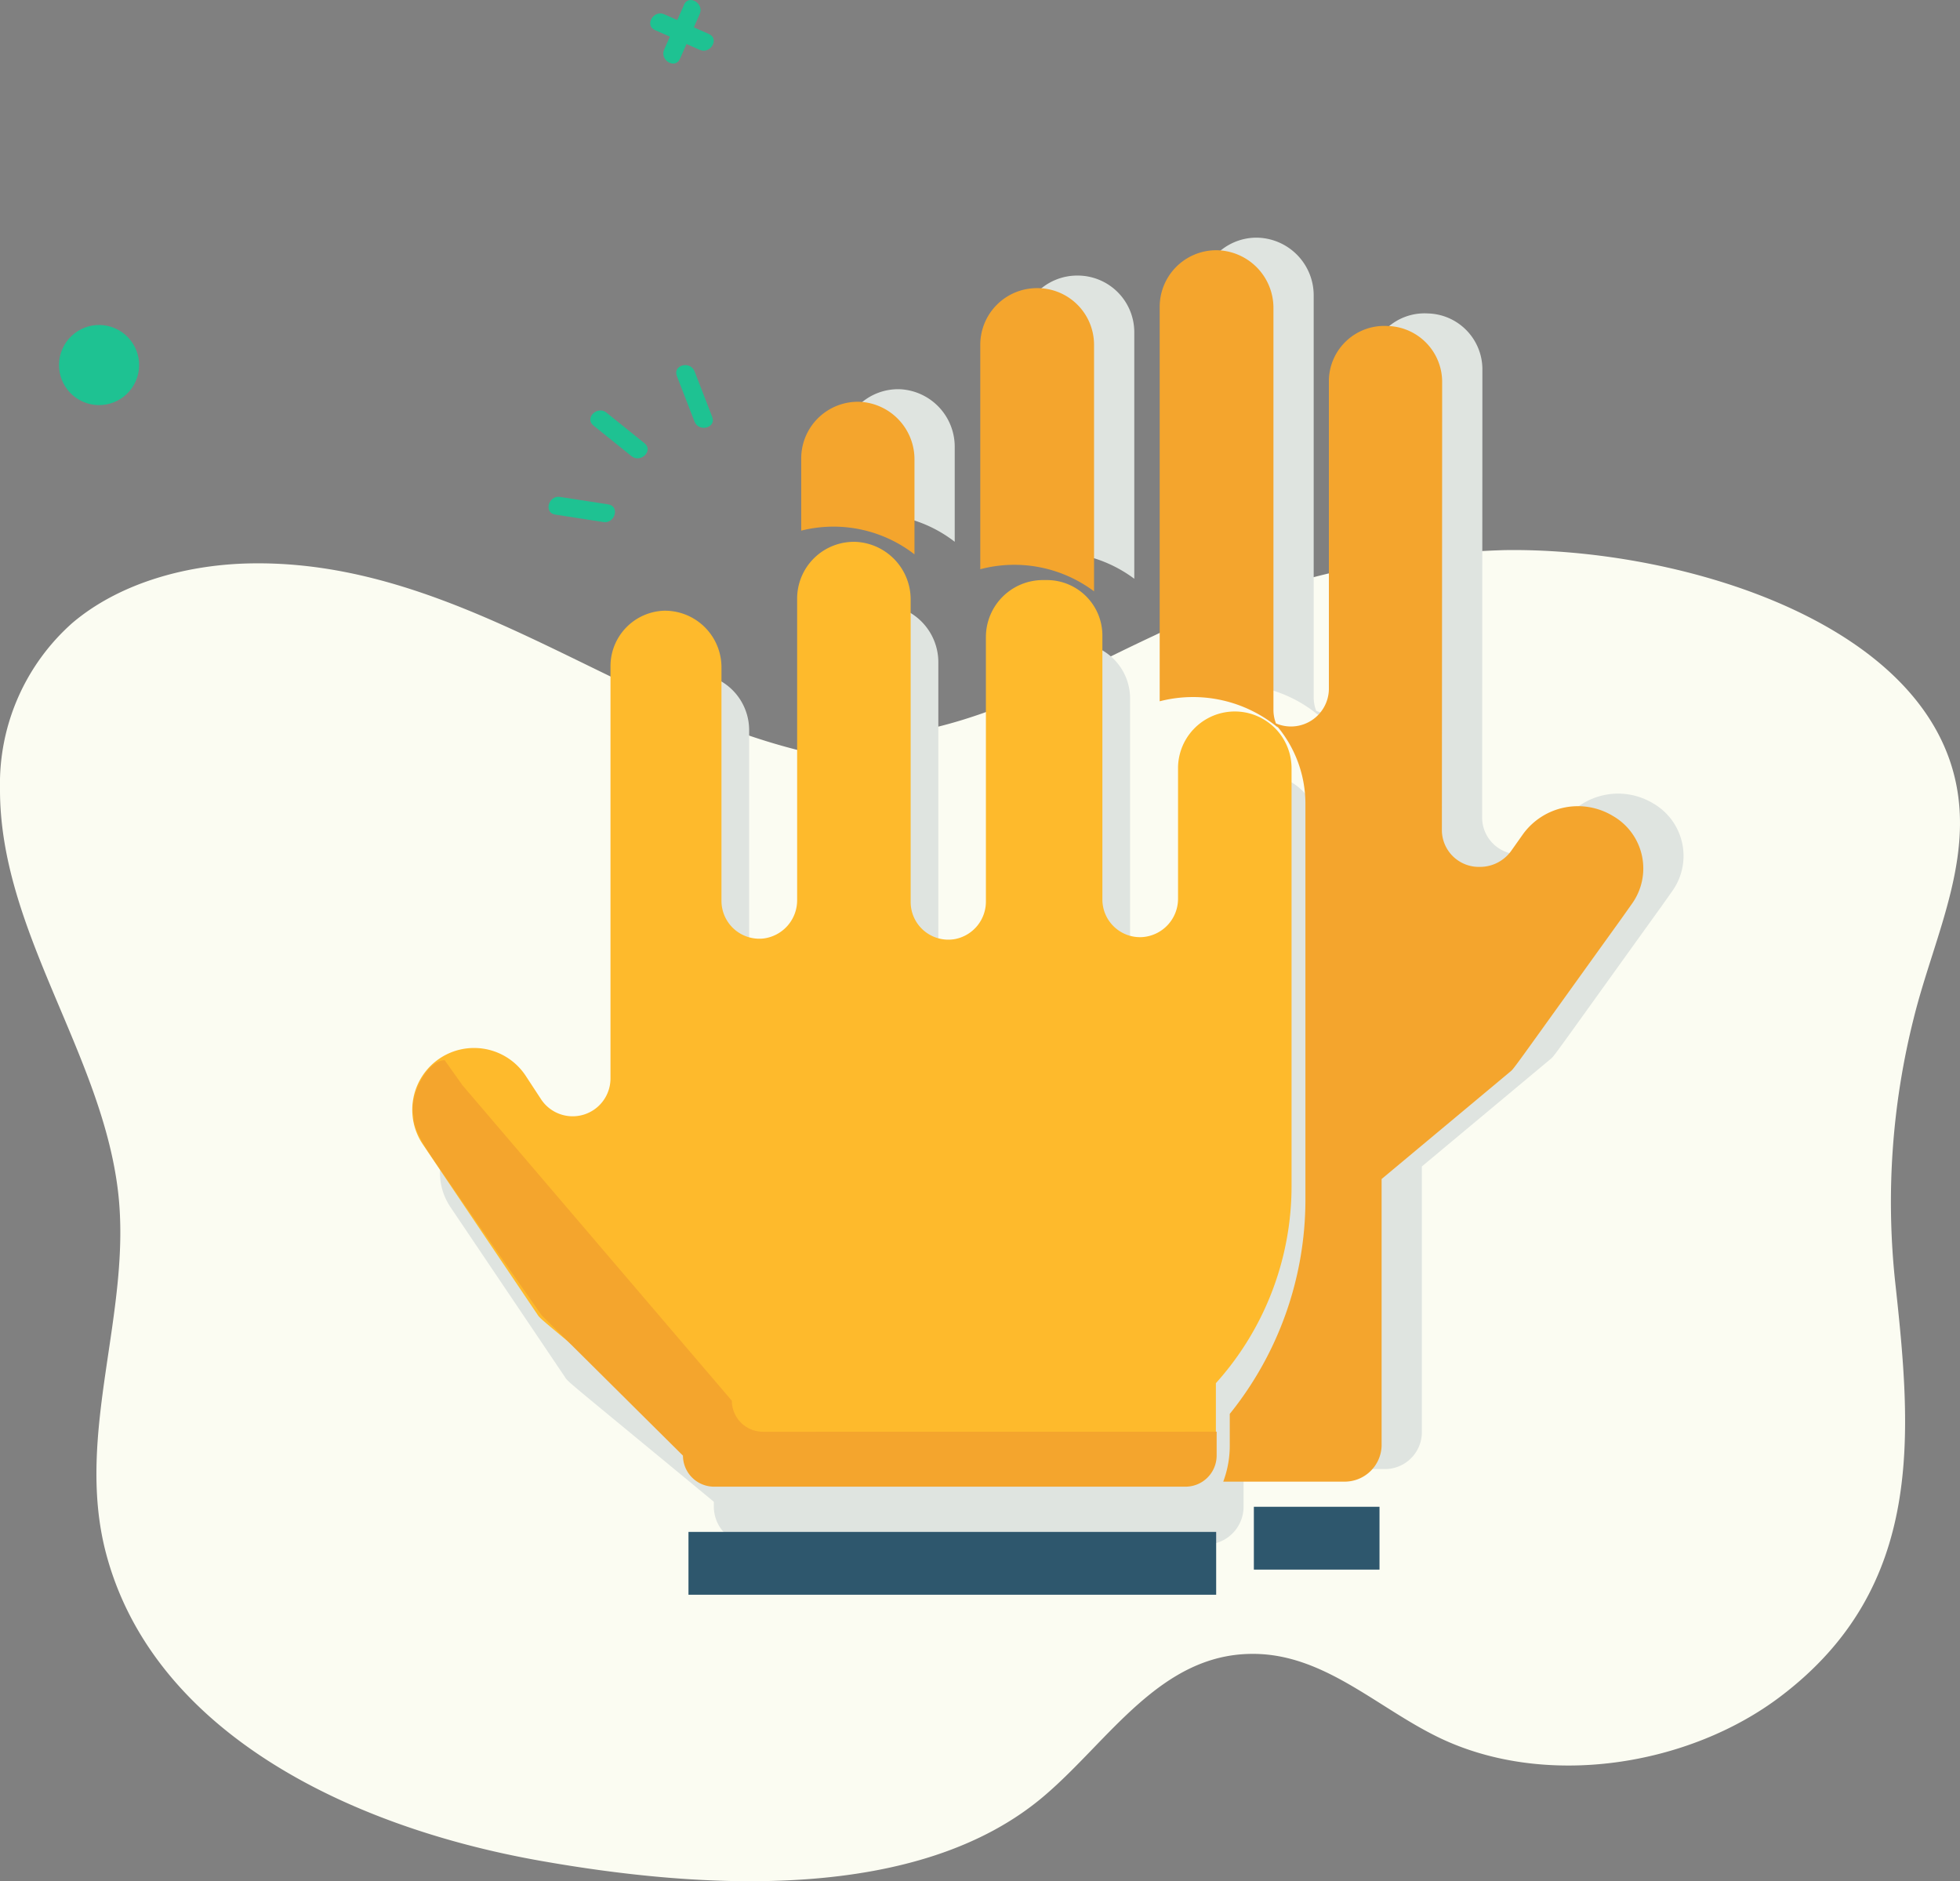 <svg xmlns="http://www.w3.org/2000/svg" width="156" height="149.714" viewBox="0 0 156 149.714">
  <rect x="0" y="0" width="156" height="149.714" fill="#808080" stroke="none"/>
  <g id="ic8" transform="translate(11480 5681.916)">
    <path id="Path_1722" data-name="Path 1722" d="M72,68.229c-7.994-.136-15.481-3.224-22.444-6.574-9.238-4.434-18.768-9.725-29.8-9.462-5.13.126-10.332,1.639-13.974,4.716A17.121,17.121,0,0,0,0,70.135c-.034,11.251,8.066,20.956,9.389,31.994,1.147,9.6-3.442,19.23-.972,28.76,3.671,14.1,19,21.783,34.522,24.54,12.846,2.28,30.219,3.428,40.264-5.232,5.1-4.376,9.175-11.183,16.425-11.222,5.694-.049,9.924,4.25,14.874,6.647,8.509,4.123,19.935,2.271,27.229-3.272,11.543-8.752,10.42-20.961,9.1-33.063a59.888,59.888,0,0,1,1.488-20.908c1.682-6.807,5.29-13.449,2.869-20.5-4.041-11.776-22.522-16.955-35.465-16.746a68.81,68.81,0,0,0-27.875,6.807c-8.13,3.788-15.559,8.378-25.357,8.2" transform="translate(-11480 -5689.268)" fill="#fbfcf2"/>
    <path id="Path_1724" data-name="Path 1724" d="M70,157.81a4.518,4.518,0,0,0-9.035-.03v10.449A3.058,3.058,0,0,1,58.1,171.3a3,3,0,0,1-3.156-2.991l0-21.008a4.416,4.416,0,0,0-4.435-4.417H50.19a4.538,4.538,0,0,0-4.517,4.55c0,6.206,0,17.039,0,21a3.039,3.039,0,0,1-2.457,3.021,3,3,0,0,1-3.532-2.966V144.47a4.59,4.59,0,0,0-4.358-4.627,4.519,4.519,0,0,0-4.677,4.519v23.971a3.066,3.066,0,0,1-2.668,3.075,3.015,3.015,0,0,1-3.355-3V149.858a4.508,4.508,0,0,0-4.526-4.536,4.418,4.418,0,0,0-4.307,4.42v32.8a3.011,3.011,0,0,1-5.5,1.7L9.03,182.315a4.919,4.919,0,1,0-8.189,5.454l9.095,13.5c.338.5-.414-.188,11.881,9.968v.388a3.013,3.013,0,0,0,3.011,3.015H60.967a3.013,3.013,0,0,0,3.011-3.015v-4.827A23.443,23.443,0,0,0,70,191.037Z" transform="translate(-11445 -5773.636)" fill="#dfe4e0"/>
    <path id="Union_4" data-name="Union 4" d="M4125.59-1028a8.154,8.154,0,0,0,.519-2.863v-2.53a27.176,27.176,0,0,0,6.022-17.015v-31.551a9.606,9.606,0,0,0-2.243-6.15c.014.029.029.058.044.087a10.616,10.616,0,0,0-9.4-2.083v-31.386a4.507,4.507,0,0,1,4.44-4.511,4.591,4.591,0,0,1,4.614,4.615v31.961a2.986,2.986,0,0,0,.2,1.081,3.019,3.019,0,0,0,4.212-2.706v-24.639a4.411,4.411,0,0,1,4.671-4.281,4.452,4.452,0,0,1,4.344,4.383c0,10.506-.021,33.77-.021,35.8a2.941,2.941,0,0,0,3.012,2.862,3.054,3.054,0,0,0,2.486-1.248l.979-1.384a5.394,5.394,0,0,1,7.145-1.415,4.819,4.819,0,0,1,1.524,6.956l-.864,1.221c-9.139,12.705-8.493,11.874-8.9,12.216l-10.179,8.495v21.22a2.94,2.94,0,0,1-3.012,2.863Zm-19.338-72.614v-17.859a4.51,4.51,0,0,1,4.508-4.512,4.509,4.509,0,0,1,4.547,4.512v19.618A10.593,10.593,0,0,0,4106.251-1100.614ZM4092-1103.685v-5.744a4.511,4.511,0,0,1,4.671-4.51,4.582,4.582,0,0,1,4.344,4.619v7.521A10.519,10.519,0,0,0,4092-1103.685Z" transform="translate(-15505.027 -4537)" fill="#dfe4e0"/>
    <g id="Group_587" data-name="Group 587" transform="translate(-12908.203 -8520)">
      <g id="high-five" transform="translate(1461 2858)">
        <path id="Union_3" data-name="Union 3" d="M4125.59-1028a8.154,8.154,0,0,0,.519-2.863v-2.53a27.176,27.176,0,0,0,6.022-17.015v-31.551a9.606,9.606,0,0,0-2.243-6.15c.014.029.029.058.044.087a10.616,10.616,0,0,0-9.4-2.083v-31.386a4.507,4.507,0,0,1,4.44-4.511,4.591,4.591,0,0,1,4.614,4.615v31.961a2.986,2.986,0,0,0,.2,1.081,3.019,3.019,0,0,0,4.212-2.706v-24.639a4.411,4.411,0,0,1,4.671-4.281,4.452,4.452,0,0,1,4.344,4.383c0,10.506-.021,33.77-.021,35.8a2.941,2.941,0,0,0,3.012,2.862,3.054,3.054,0,0,0,2.486-1.248l.979-1.384a5.394,5.394,0,0,1,7.145-1.415,4.819,4.819,0,0,1,1.524,6.956l-.864,1.221c-9.139,12.705-8.493,11.874-8.9,12.216l-10.179,8.495v21.22a2.94,2.94,0,0,1-3.012,2.863Zm-19.338-72.614v-17.859a4.51,4.51,0,0,1,4.508-4.512,4.509,4.509,0,0,1,4.547,4.512v19.618A10.593,10.593,0,0,0,4106.251-1100.614ZM4092-1103.685v-5.744a4.511,4.511,0,0,1,4.671-4.51,4.582,4.582,0,0,1,4.344,4.619v7.521A10.519,10.519,0,0,0,4092-1103.685Z" transform="translate(-4061.027 1126)" fill="#f4a52d"/>
        <path id="Path_1381" data-name="Path 1381" d="M70,157.81a4.518,4.518,0,0,0-9.035-.03v10.449A3.058,3.058,0,0,1,58.1,171.3a3,3,0,0,1-3.156-2.991l0-21.008a4.416,4.416,0,0,0-4.435-4.417H50.19a4.538,4.538,0,0,0-4.517,4.55c0,6.206,0,17.039,0,21a3.039,3.039,0,0,1-2.457,3.021,3,3,0,0,1-3.532-2.966V144.47a4.59,4.59,0,0,0-4.358-4.627,4.519,4.519,0,0,0-4.677,4.519v23.971a3.066,3.066,0,0,1-2.668,3.075,3.015,3.015,0,0,1-3.355-3V149.858a4.508,4.508,0,0,0-4.526-4.536,4.418,4.418,0,0,0-4.307,4.42v32.8a3.011,3.011,0,0,1-5.5,1.7L9.03,182.315a4.919,4.919,0,1,0-8.189,5.454l9.095,13.5c.338.5-.414-.188,11.881,9.968v.388a3.013,3.013,0,0,0,3.011,3.015H60.967a3.013,3.013,0,0,0,3.011-3.015v-4.827A23.443,23.443,0,0,0,70,191.037Z" transform="translate(0 -116.636)" fill="#feba2c"/>
        <path id="Path_1723" data-name="Path 1723" d="M169.087,121.465v1.906a2.48,2.48,0,0,1-2.47,2.47H129.08a2.48,2.48,0,0,1-2.47-2.47L115.359,112.2s-7.846-11.192-9.112-13.163-1.073-2.668-1.073-2.668c-.4-1.711,1.108-4.465,2.47-4.47l1.42,2L130.5,119a2.48,2.48,0,0,0,2.47,2.47Z" transform="translate(-105.049 -27.441)" fill="#f4a52d"/>
        <rect id="Rectangle_135" data-name="Rectangle 135" width="42" height="5" transform="translate(22 102)" fill="#2e576d"/>
        <rect id="Rectangle_136" data-name="Rectangle 136" width="10" height="5" transform="translate(67 100)" fill="#2e576d"/>
      </g>
      <circle id="Ellipse_170" data-name="Ellipse 170" cx="2.188" cy="2.188" r="2.188" transform="translate(1433.203 2868.256) rotate(-66.22)" fill="#1ec292" stroke="#1ec292" stroke-miterlimit="10" stroke-width="2"/>
      <g id="Group_587-2" data-name="Group 587" transform="translate(1466 2858)">
        <path id="Path_1712" data-name="Path 1712" d="M66.279,102.728l-3.559-1.571c-.851-.374-1.595.88-.734,1.259l3.559,1.571c.851.374,1.595-.88.734-1.259Z" transform="matrix(0.966, -0.259, 0.259, 0.966, -80.013, -61.843)" fill="#1ec292"/>
        <path id="Path_1720" data-name="Path 1720" d="M66.279,102.728l-3.559-1.571c-.851-.374-1.595.88-.734,1.259l3.559,1.571c.851.374,1.595-.88.734-1.259Z" transform="translate(44.663 -106.242) rotate(45)" fill="#1ec292"/>
        <path id="Path_1721" data-name="Path 1721" d="M66.279,102.728l-3.559-1.571c-.851-.374-1.595.88-.734,1.259l3.559,1.571c.851.374,1.595-.88.734-1.259Z" transform="matrix(0.966, 0.259, -0.259, 0.966, -23.917, -101.04)" fill="#1ec292"/>
      </g>
      <g id="Group_588" data-name="Group 588" transform="translate(1480 2820)">
        <path id="Path_1711" data-name="Path 1711" d="M65.388,99.3l-1.571,3.535c-.374.851.88,1.595,1.259.734l1.571-3.559c.374-.851-.88-1.595-1.259-.734Z" transform="translate(-62.752 -80.809)" fill="#1ec292"/>
        <path id="Path_1712-2" data-name="Path 1712" d="M66.279,102.728l-3.559-1.571c-.851-.374-1.595.88-.734,1.259l3.559,1.571c.851.374,1.595-.88.734-1.259Z" transform="translate(-61.65 -81.937)" fill="#1ec292"/>
      </g>
    </g>
  </g>
</svg>
